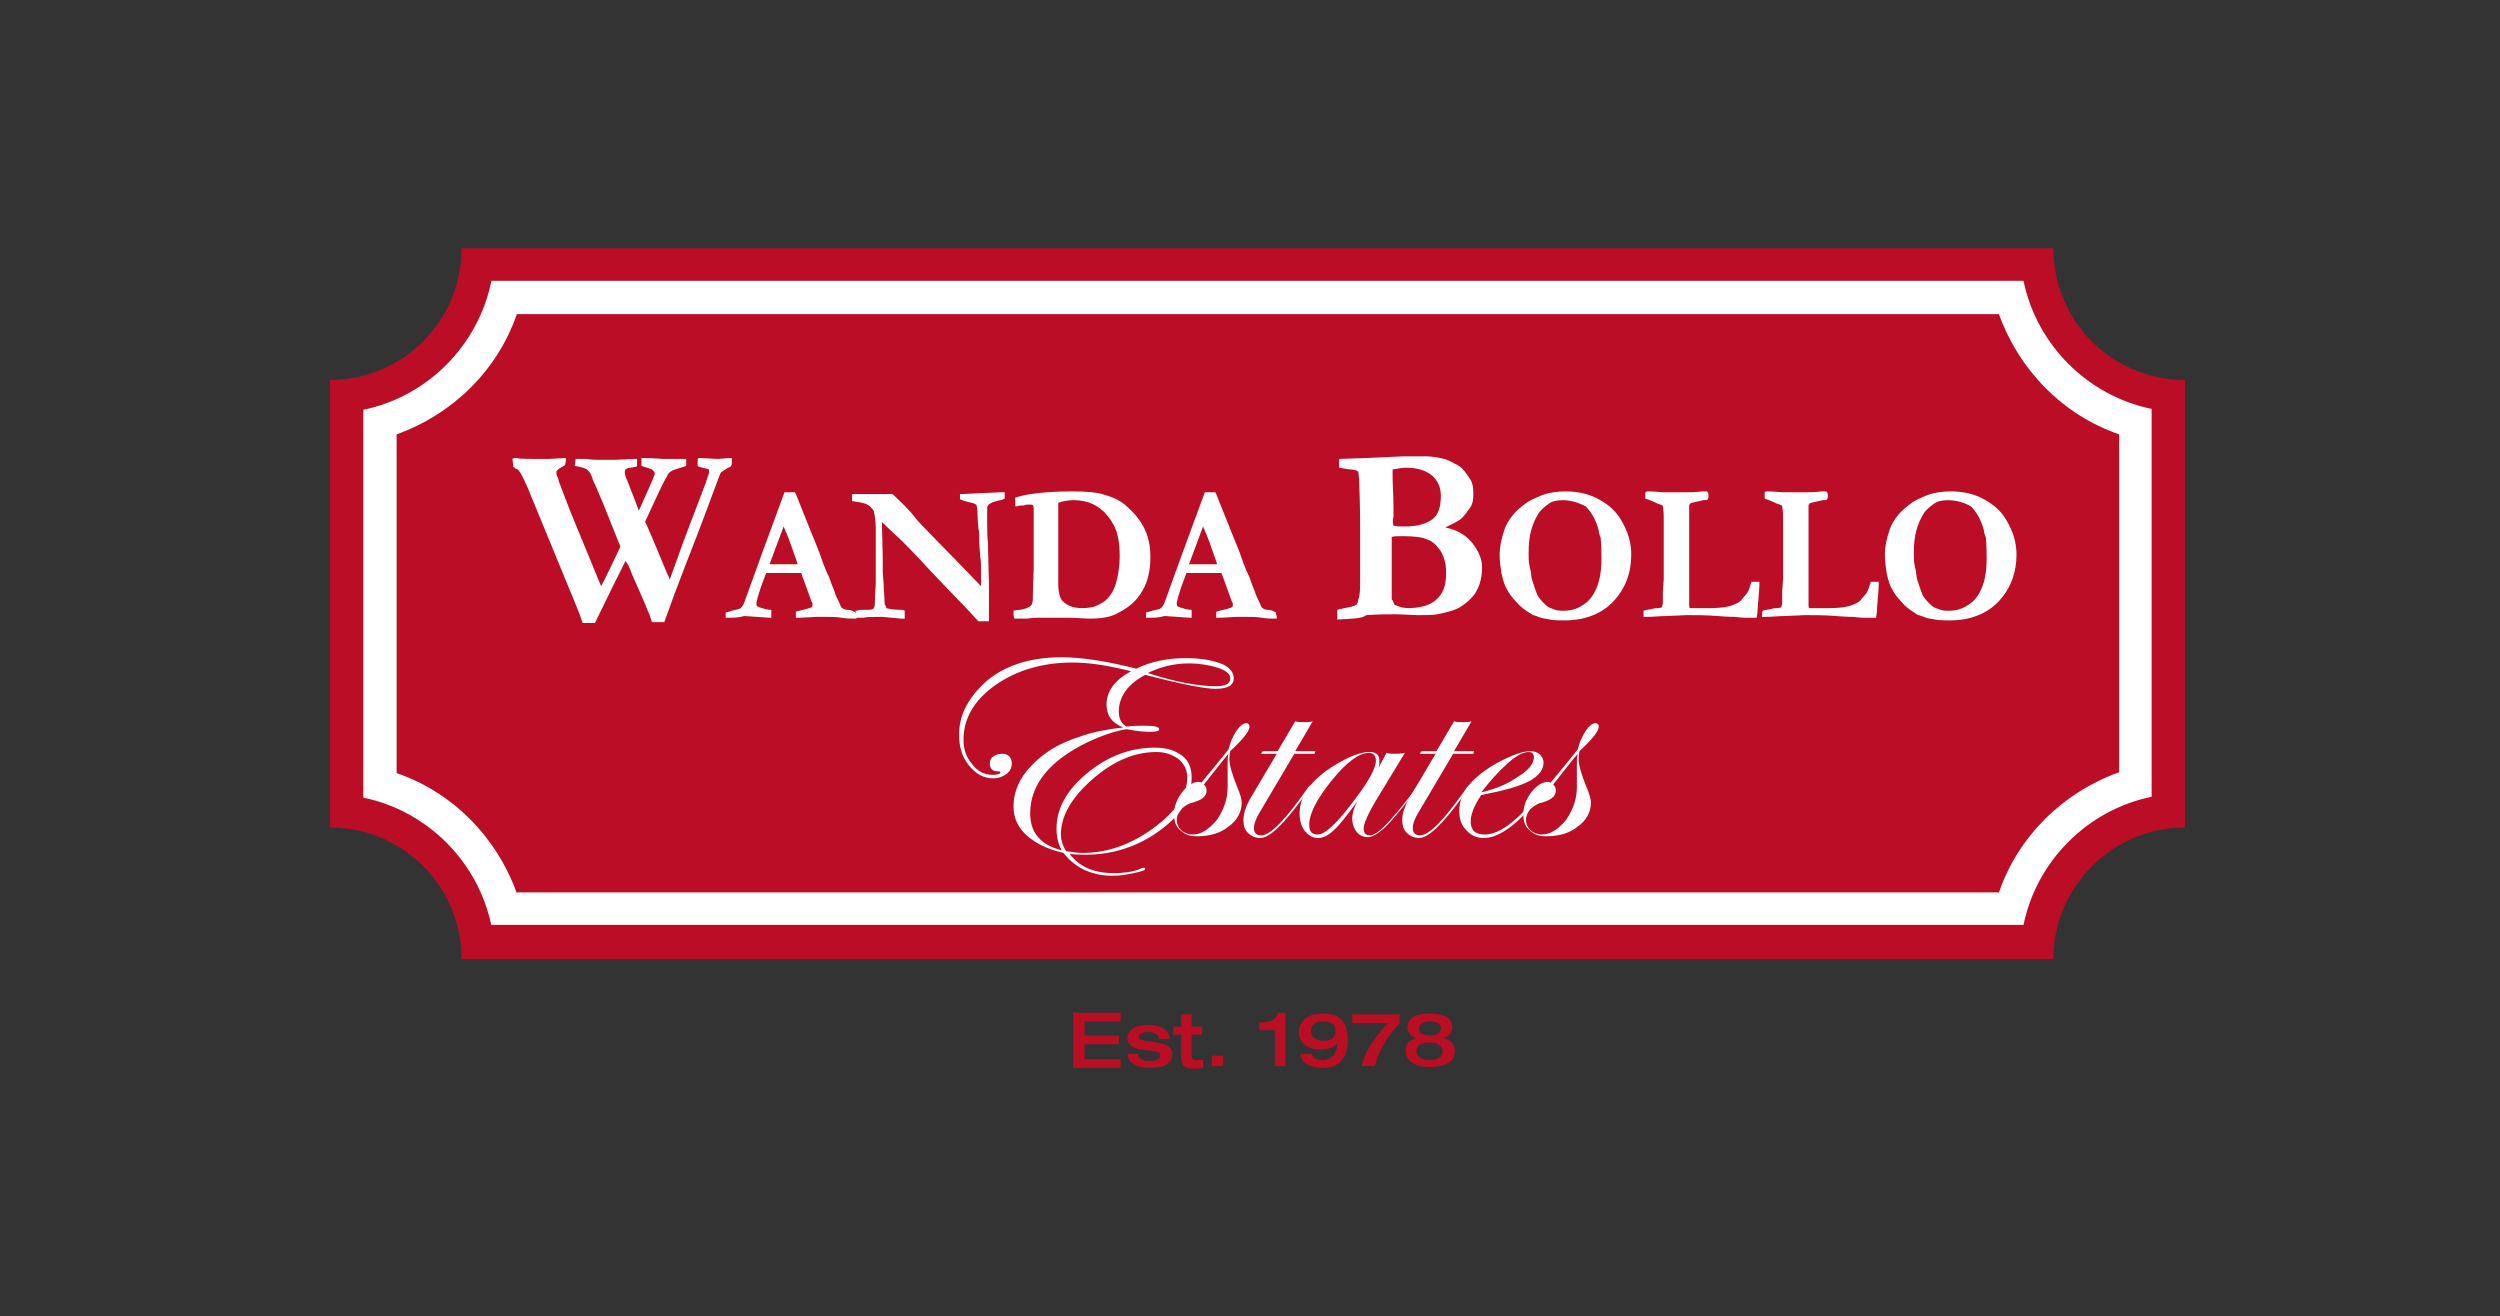 <?xml version="1.0" encoding="utf-8"?>
<!-- Generator: Adobe Illustrator 27.3.1, SVG Export Plug-In . SVG Version: 6.00 Build 0)  -->
<svg version="1.1" id="Layer_1" xmlns="http://www.w3.org/2000/svg" xmlns:xlink="http://www.w3.org/1999/xlink" x="0px" y="0px"
	 viewBox="0 0 284.9 150" style="enable-background:new 0 0 284.9 150;" xml:space="preserve">
<rect x="0" y="0" width="284.9" height="150" fill="#333333" stroke="none"/>
<style type="text/css">
	.st0{fill:#BB0D26;}
	.st1{fill:#FFFFFF;}
	.st2{fill:#B90E24;}
</style>
<g>
	<path class="st0" d="M234,109.3H52.6c0-8.3-6.7-15-15-15v-51c8.3,0,15-6.7,15-15H234c0,8.3,6.7,15,15,15v51
		C240.8,94.3,234,101,234,109.3z"/>
	<path class="st1" d="M56,105.5c-1.5-7.3-7.3-13.1-14.6-14.6V46.7C48.7,45.2,54.5,39.4,56,32h174.6c1.5,7.3,7.3,13.1,14.6,14.6v44.2
		c-7.3,1.5-13.1,7.3-14.6,14.6H56z"/>
	<path class="st0" d="M58.9,101.8c-2.3-6.4-7.3-11.5-13.7-13.7V49.5c6.4-2.3,11.5-7.3,13.7-13.7h168.9c2.3,6.4,7.3,11.5,13.7,13.7
		v38.5c-6.4,2.3-11.5,7.3-13.7,13.7H58.9z"/>
	<g>
		<g>
			<path class="st1" d="M58.5,53.2l-0.1-0.9c0.1-0.1,0.2-0.1,0.3-0.1c0.7,0.1,1.5,0.1,2.2,0.1c0.3,0,0.5,0,0.6,0c0.3,0,0.7,0,1.1,0
				l1.8-0.1c0.1,0,0.1,0.1,0.1,0.2l-0.1,0.6c-0.2,0.1-0.3,0.2-0.5,0.3c-0.4,0.2-0.5,0.4-0.5,0.5c0,0.1,0,0.3,0.1,0.5
				c0.1,0.1,0.1,0.3,0.2,0.6c0.2,0.5,0.6,1.6,1.3,3.4l3.5,8.5c0.5-0.9,1.2-2.4,2.2-4.5l-2-5c-0.4-0.9-0.7-1.7-1-2.3
				c-0.1-0.2-0.2-0.4-0.2-0.6c-0.1-0.1-0.1-0.2-0.2-0.4c-0.1-0.2-0.2-0.3-0.4-0.5c-0.2-0.1-0.6-0.3-1.4-0.4l0.1-0.8
				c0.3,0,0.7,0,1.2,0c0.7,0.1,1.2,0.1,1.4,0.1l1.9,0l2.3-0.1c0,0,0.1,0,0.2,0l0,0.5v0.2c0,0.1,0,0.1-0.1,0.2
				c-0.2,0-0.4,0.1-0.7,0.1c-0.2,0-0.4,0.1-0.5,0.2c-0.1,0.1-0.1,0.2-0.1,0.3c0,0.3,0.1,0.6,0.3,1c0.1,0.2,0.2,0.5,0.3,0.8
				c0.5,1.2,0.8,2.1,1,2.6l0.9-2c0.4-0.9,0.7-1.6,0.9-2.1c0-0.1,0-0.2,0-0.2v-0.1c-0.1-0.1-0.2-0.2-0.3-0.3
				c-0.2-0.1-0.6-0.2-1.2-0.4c0-0.2,0-0.3,0-0.4c0-0.1,0-0.3,0-0.5c0.3,0,1.1,0,2.5,0.1c0.8,0,1.3,0,1.6,0c0.2,0,0.4,0,0.5,0
				c0.1,0,0.3,0,0.5,0l0,0.1l0,0.6l0,0.1c-1,0.3-1.6,0.5-1.7,0.6c-0.2,0.1-0.4,0.3-0.5,0.6c-0.5,0.8-1.3,2.6-2.5,5.2l0.1,0.1
				l0.9,2.1l1.5,3.6c0.2,0.4,0.3,0.6,0.3,0.8l1.7-4.7l2.4-6.3l0.4-1.2c0-0.1,0-0.2,0-0.2l0-0.2c-0.3-0.1-0.6-0.2-0.8-0.2
				c-0.2-0.1-0.4-0.1-0.5-0.2c0-0.3,0-0.5,0-0.6s0-0.2,0.1-0.3l0.2,0l2,0.1l1.3-0.1l0.3,0c0,0.2,0,0.3,0,0.5c0,0.2,0,0.3-0.1,0.4
				c0,0.1-0.1,0.1-0.3,0.2c-0.4,0.2-0.6,0.4-0.8,0.5c-0.1,0.1-0.2,0.4-0.4,0.9c-0.8,2.2-1.6,4.3-2.4,6.4s-2.1,5.3-3.7,9.8l-1.4,0
				c-0.1-0.3-0.2-0.6-0.3-0.9c-0.3-0.6-0.4-1-0.5-1.2L72,65.4c-0.2-0.6-0.4-1-0.6-1.3c0,0-0.1-0.1-0.1-0.2c0,0-0.5,1-1.4,2.8
				c-0.9,1.8-1.6,3.3-2.1,4.3l-1.4,0c-0.3-1-1-2.6-1.9-4.8l-4.4-10.7c-0.5-1.1-0.8-1.7-1-1.9c-0.1-0.1-0.2-0.2-0.4-0.2
				C58.7,53.3,58.6,53.3,58.5,53.2z"/>
			<path class="st1" d="M82.7,70.5l0-0.7c0.1,0,0.4-0.1,0.7-0.2c0.5-0.1,0.9-0.2,1-0.3c0.1-0.1,0.3-0.3,0.4-0.6l2.1-5.8l2.5-6.8
				c0.2,0,0.5,0,0.7,0h0.5l0.1,0.2l1.8,4.5c0.4,1,0.8,1.9,1.1,2.8c0.3,0.9,0.6,1.6,0.9,2.2c0.1,0.3,0.3,0.9,0.6,1.6
				c0.1,0.4,0.3,0.8,0.6,1.4c0.1,0.3,0.2,0.5,0.3,0.5c0.1,0.1,0.3,0.2,0.6,0.2c0.3,0,0.6,0.1,0.9,0.3c0,0.2,0.1,0.4,0.1,0.5
				c0,0.1,0,0.1,0,0.2c-0.5,0-1.1,0-1.7-0.1c-0.6-0.1-1.2-0.1-1.7-0.1c-0.6,0-1,0-1.2,0l-1.8,0.1l-0.5,0c0-0.3,0-0.5,0-0.7l1.2-0.3
				c0.4-0.1,0.6-0.2,0.6-0.2c0.1-0.1,0.1-0.2,0.1-0.3c0-0.1,0-0.2-0.1-0.3l-0.4-1.1l-0.8-2.2l-4,0c-0.1,0.4-0.5,1.2-0.9,2.6
				c-0.1,0.4-0.2,0.7-0.2,0.8c0,0.2,0,0.3,0.1,0.4c0.2,0.1,0.5,0.2,0.9,0.3c0.1,0,0.3,0.1,0.7,0.1c0,0.3,0,0.4,0,0.6
				c0,0.1,0,0.2,0,0.3c-0.4,0-1.5-0.1-3.1-0.2l-0.4,0.1c-0.5,0.1-1,0.1-1.5,0.1H82.7z M87.7,64.3c1.6,0,2.6,0,2.9,0l0.3,0
				c-0.2-0.7-0.5-1.4-0.8-2.3s-0.6-1.5-0.8-2L87.7,64.3z"/>
			<path class="st1" d="M97.1,57.1l0-0.8h0.9l0.3,0c0.4,0,0.7,0,0.9,0c0.1,0,0.3,0,0.7,0c0.1,0,0.2,0,0.2,0c0.1,0,0.3,0,0.7,0
				c0.4,0,0.6,0,0.6,0c0.1,0,0.2,0,0.3,0c1.1,1,2,1.9,2.6,2.7s3.2,3.3,7.5,7.8v-0.3l0-1.3c0-0.7,0-1.3-0.1-1.8c0-0.4-0.1-1-0.1-1.6
				c0-0.6,0-1.2-0.1-1.6c-0.1-1-0.1-1.5-0.1-1.7c0-0.5-0.1-0.8-0.1-0.9c-0.1-0.2-0.5-0.3-1-0.4c-0.4-0.1-0.7-0.2-0.9-0.3l0-0.6
				l0.3,0l2.1-0.1l2.3-0.1c0.2,0,0.3,0,0.4,0l0,0.7c-0.2,0.1-0.3,0.2-0.5,0.2c-0.5,0.1-0.7,0.2-0.8,0.2c-0.4,0.2-0.6,0.3-0.6,0.4
				c-0.1,0.1-0.1,0.2-0.1,0.4c0,0,0,0.2,0,0.5c0,0.1,0,0.4,0,0.9c0,1.1,0,1.9,0.1,2.5c0,0.2,0,0.4,0,0.7l0.1,3.9c0,0.3,0,0.5,0,0.6
				v1.4l0,0.6l0,0.6c0,0.3,0,0.5,0,0.5v0.6l-1.2,0l-1.3-1.4l-2.6-2.7l-1.8-1.9l-1.3-1.4c-0.9-0.9-1.6-1.7-2.3-2.3l-1.7-1.6l0.1,4.1
				c0,0.2,0,0.5,0,0.8l0,0.8l0.1,1.4c0,0.6,0.1,1.3,0.1,2c0,0.2,0,0.3,0.1,0.4s0.1,0.2,0.1,0.3c0.3,0.1,0.9,0.2,1.8,0.2
				c0.1,0,0.2,0,0.3,0.1l0,0.9l-0.4,0c-0.2,0-0.9-0.1-2.1-0.2c-1.1,0-1.9,0-2.2,0.1c-0.4,0-0.6,0-0.6,0c-0.1,0-0.2,0-0.3,0
				c0-0.2,0-0.3,0-0.4c0-0.1,0-0.2,0-0.4c0.2,0,0.4-0.1,0.5-0.1c0,0,0.2,0,0.4,0c0.6,0,0.9,0,1.1-0.1c0.1-0.1,0.2-0.3,0.2-0.7
				c0-1.2,0.1-1.9,0.1-2.1V66l0-3.6l0-2.2c0-0.9-0.1-1.4-0.2-1.8c0-0.2-0.1-0.3-0.2-0.4c-0.2-0.3-0.5-0.5-0.8-0.6
				C98.3,57.3,97.8,57.2,97.1,57.1z"/>
			<path class="st1" d="M115.5,69.6c0.1,0,0.3-0.1,0.7-0.1c0.7-0.1,1.1-0.3,1.3-0.5c0.1-0.1,0.2-0.4,0.2-0.7c0-0.1,0-1.2,0.1-3.4
				l0-1.2l0-1.5l0-3.8V58c0-0.2,0-0.3-0.1-0.4c0-0.1-0.2-0.1-0.4-0.1c-0.2,0-0.4,0-0.6,0.1c-0.3,0-0.6,0-0.8,0.1c0,0-0.1,0-0.2,0
				l0-1c0.4-0.1,1-0.3,1.8-0.4c1.3-0.2,2.9-0.3,4.7-0.3c1.6,0,2.7,0.1,3.4,0.3c1.1,0.3,2,0.7,2.7,1.3c0.9,0.8,1.6,1.6,2.1,2.6
				c0.5,1,0.7,2.1,0.7,3.3c0,1.5-0.3,2.8-0.9,3.8c-0.6,1.1-1.5,1.9-2.7,2.5c-0.8,0.5-1.9,0.7-3.3,0.7l-2.2-0.1l-0.6,0l-0.9,0l-0.3,0
				l-0.9,0l-1.2,0c0,0-0.4,0-1.1,0.1c-0.2,0-0.5,0-0.9,0c-0.2,0-0.4,0-0.5,0C115.5,70.3,115.5,70,115.5,69.6z M120.6,57.3
				c0,0.2,0,0.4,0,0.5l0,1.9v1.6c0,0.5,0,1,0,1.4l0,1l0,1.7l0,1.1c0,1,0.2,1.7,0.5,2c0.5,0.5,1.2,0.8,2.2,0.8c0.7,0,1.2-0.1,1.5-0.2
				c0.7-0.3,1.2-0.6,1.6-1.1s0.7-1.1,0.9-2s0.3-1.7,0.3-2.6c0-1.5-0.2-2.7-0.7-3.6c-0.5-0.9-1.1-1.6-1.9-2.1
				c-0.8-0.5-1.7-0.7-2.7-0.7C121.8,57,121.1,57.1,120.6,57.3z"/>
			<path class="st1" d="M130.6,70.5l0-0.7c0.1,0,0.4-0.1,0.7-0.2c0.5-0.1,0.9-0.2,1-0.3c0.1-0.1,0.3-0.3,0.4-0.6l2.1-5.8l2.5-6.8
				c0.2,0,0.5,0,0.7,0h0.5l0.1,0.2l1.8,4.5c0.4,1,0.8,1.9,1.1,2.8c0.3,0.9,0.6,1.6,0.9,2.2c0.1,0.3,0.3,0.9,0.6,1.6
				c0.1,0.4,0.3,0.8,0.6,1.4c0.1,0.3,0.2,0.5,0.3,0.5c0.1,0.1,0.3,0.2,0.6,0.2c0.3,0,0.6,0.1,0.9,0.3c0,0.2,0.1,0.4,0.1,0.5
				c0,0.1,0,0.1,0,0.2c-0.5,0-1.1,0-1.7-0.1c-0.6-0.1-1.2-0.1-1.7-0.1c-0.6,0-1,0-1.2,0l-1.8,0.1l-0.5,0c0-0.3,0-0.5,0-0.7l1.2-0.3
				c0.4-0.1,0.6-0.2,0.6-0.2c0.1-0.1,0.1-0.2,0.1-0.3c0-0.1,0-0.2-0.1-0.3l-0.4-1.1l-0.8-2.2l-4,0c-0.1,0.4-0.5,1.2-0.9,2.6
				c-0.1,0.4-0.2,0.7-0.2,0.8c0,0.2,0,0.3,0.1,0.4c0.2,0.1,0.5,0.2,0.9,0.3c0.1,0,0.3,0.1,0.7,0.1c0,0.3,0,0.4,0,0.6
				c0,0.1,0,0.2,0,0.3c-0.4,0-1.5-0.1-3.1-0.2l-0.4,0.1c-0.5,0.1-1,0.1-1.5,0.1H130.6z M135.5,64.3c1.6,0,2.6,0,2.9,0l0.3,0
				c-0.2-0.7-0.5-1.4-0.8-2.3s-0.6-1.5-0.8-2L135.5,64.3z"/>
			<path class="st1" d="M152.4,70.6l0-1.1c0.2-0.1,0.5-0.1,0.8-0.2c0.6-0.1,1.1-0.2,1.4-0.4c0.1-0.2,0.2-0.4,0.2-0.6
				C155,67.8,155,67,155,66l0-6c0-0.6,0-2.2-0.1-4.9c0-0.7-0.1-1.1-0.1-1.3c0-0.1-0.1-0.1-0.1-0.1c-0.1-0.1-0.4-0.2-0.8-0.2
				c-0.2,0-0.6-0.1-1.3-0.2l0-1l3-0.1l4.4-0.2l0.5,0c0.1,0,0.2,0,0.3,0c0.1,0,0.3,0,0.7,0h0.9c0.7,0,1.4,0.1,2.2,0.3
				c0.3,0.1,0.6,0.2,1.1,0.5c0.5,0.2,0.9,0.5,1.2,0.9c0.3,0.4,0.6,0.8,0.8,1.2c0.2,0.5,0.2,1,0.2,1.5c0,0.6-0.1,1.1-0.4,1.5
				s-0.6,0.9-1.1,1.3c-0.3,0.2-0.8,0.5-1.7,0.9c1.4,0.3,2.4,0.9,3.1,1.8c0.7,0.9,1.1,1.8,1.1,2.8c0,0.6-0.1,1.3-0.3,1.9
				c-0.2,0.5-0.4,1-0.8,1.4c-0.5,0.6-1.1,1-1.6,1.3c-0.6,0.3-1.4,0.5-2.4,0.7c-0.5,0.1-1.3,0.1-2.3,0.1l-2.3-0.1c-1,0-2.1,0-3.5,0.1
				C155.2,70.5,154.2,70.5,152.4,70.6z M158.8,59.9c0.4,0.1,0.8,0.1,1.3,0.1c1.4,0,2.4-0.3,3.1-0.8c0.7-0.5,1-1.4,1-2.7
				c0-0.9-0.3-1.7-1-2.3c-0.7-0.6-1.7-0.9-3-0.9c-0.4,0-0.9,0.1-1.5,0.2c0,0.2,0,0.5,0,0.9c0,0.8,0.1,1.9,0.1,3.4l0,1.2
				C158.7,59.1,158.7,59.5,158.8,59.9z M158.9,68.9c0.6,0.3,1.1,0.4,1.6,0.4c1,0,1.9-0.2,2.5-0.5c0.6-0.3,1.1-0.8,1.4-1.4
				c0.3-0.6,0.4-1.3,0.4-2.2c0-0.9-0.2-1.6-0.5-2.2c-0.5-0.8-1-1.3-1.6-1.5c-0.6-0.3-1.6-0.4-2.9-0.4c-0.6,0-1,0-1.2,0.1V63l0,2.1
				l0,3.2C158.8,68.5,158.8,68.7,158.9,68.9z"/>
			<path class="st1" d="M170.9,63.2c0-0.9,0.2-1.8,0.5-2.7c0.2-0.7,0.6-1.3,1-1.8s1-1,1.7-1.5c0.7-0.4,1.4-0.7,2-0.9
				c0.7-0.2,1.5-0.3,2.3-0.3c1.5,0,2.7,0.3,3.8,0.9c1.1,0.6,1.9,1.3,2.5,2.3c0.8,1.3,1.2,2.6,1.2,4c0,2.1-0.7,3.9-2,5.3
				s-3.2,2.2-5.6,2.2c-0.6,0-1.2,0-1.7-0.1c-0.4-0.1-0.7-0.1-1-0.2c-0.5-0.2-0.8-0.3-0.9-0.3c-0.8-0.5-1.4-0.9-1.8-1.4
				c-0.5-0.5-0.9-1-1.2-1.6c-0.2-0.3-0.4-0.9-0.6-1.8C171,64.6,170.9,63.9,170.9,63.2z M178.1,57c-0.6,0-1.2,0.1-1.6,0.4
				s-0.8,0.6-1.1,1c-0.4,0.6-0.7,1.3-0.9,2s-0.3,1.6-0.3,2.6c0,0.6,0,1.1,0.1,1.4c0,0.1,0,0.2,0.1,0.5c0.1,0.5,0.1,0.9,0.2,1.2
				c0.3,0.9,0.5,1.5,0.6,1.7c0.2,0.4,0.5,0.7,0.9,1.1c0.2,0.2,0.5,0.4,0.9,0.5c0.4,0.2,0.8,0.2,1.2,0.2c0.8,0,1.5-0.2,2.1-0.6
				c0.7-0.4,1.2-1,1.6-1.9s0.6-2,0.6-3.5c0-0.6,0-1.4-0.1-2.4l-0.1-0.2c0-0.1-0.1-0.2-0.1-0.5c-0.3-1.2-0.8-2.1-1.5-2.8
				C180.1,57.4,179.2,57,178.1,57z"/>
			<path class="st1" d="M187.3,69.6c0.2-0.1,0.5-0.1,0.9-0.2s0.6-0.1,0.7-0.1c0.3,0,0.5-0.1,0.5-0.1c0-0.2,0.1-0.3,0.1-0.4l0-1.4
				l0.1-1.4V65l0-1.1l0-1.1l0-2.5l0-1.1V59c0-0.8-0.1-1.2-0.1-1.3s-0.2-0.2-0.6-0.3c0,0-0.2-0.1-0.4-0.2c-0.2-0.1-0.3-0.1-0.5-0.2
				c-0.2-0.1-0.4-0.1-0.5-0.2c0-0.2,0-0.3,0-0.4c0-0.1,0-0.1,0-0.3c0.1,0,0.1-0.1,0.2-0.1c0.2,0,0.8,0,1.8,0.1l1.5,0l1.1,0
				c0.5,0,1.1,0,1.9-0.1c0.2,0,0.4,0,0.4,0c0.1,0,0.2,0,0.2,0.1c0.1,0.1,0.1,0.2,0.1,0.4c0,0.2,0,0.3-0.1,0.4c0,0.1-0.2,0.1-0.5,0.1
				l-1.3,0.3c0,0-0.1,0-0.2,0.1c0,0.1,0,0.1-0.1,0.1l0,0.3l0,0.7v0.2V59c0,0,0,0.2,0,0.6c0,0.1,0,0.2,0,0.3c0,0.1,0,0.3,0,0.6
				c0,0.4,0,0.8,0,1.2c0,0.4,0,0.8,0,1.3c0,0.2,0,0.4,0,0.7l0,5.2c0,0.2,0,0.4,0.1,0.4l1,0l0.6,0l0.7,0c1.1,0,2-0.1,2.7-0.4
				c0.5-0.2,0.8-0.4,0.9-0.6c0.2-0.2,0.4-0.5,0.6-0.7c0.2-0.3,0.3-0.7,0.5-1.3h0.3c0.2,0,0.4,0,0.6,0v0.3c0,0.5-0.1,1.5-0.2,2.8
				c0,0.5-0.1,0.8-0.1,1c-0.2,0-0.3,0-0.3,0h-0.4l-0.5,0c-0.1,0-0.5,0-1.3-0.1c-0.1,0-0.8,0-2-0.1s-2.4-0.1-3.5-0.1l-2.2,0.1
				c-0.8,0-1.6,0.1-2.3,0.1h-0.2c0,0-0.1,0-0.2,0c0-0.1,0-0.2,0-0.2C187.3,69.9,187.3,69.7,187.3,69.6z"/>
			<path class="st1" d="M200.9,69.6c0.2-0.1,0.5-0.1,0.9-0.2s0.6-0.1,0.7-0.1c0.3,0,0.5-0.1,0.5-0.1c0-0.2,0.1-0.3,0.1-0.4l0-1.4
				l0.1-1.4V65l0-1.1l0-1.1l0-2.5l0-1.1V59c0-0.8-0.1-1.2-0.1-1.3s-0.2-0.2-0.6-0.3c0,0-0.2-0.1-0.4-0.2c-0.2-0.1-0.3-0.1-0.5-0.2
				c-0.2-0.1-0.4-0.1-0.5-0.2c0-0.2,0-0.3,0-0.4c0-0.1,0-0.1,0-0.3c0.1,0,0.1-0.1,0.2-0.1c0.2,0,0.8,0,1.8,0.1l1.5,0l1.1,0
				c0.5,0,1.1,0,1.9-0.1c0.2,0,0.4,0,0.4,0c0.1,0,0.2,0,0.2,0.1c0.1,0.1,0.1,0.2,0.1,0.4c0,0.2,0,0.3-0.1,0.4c0,0.1-0.2,0.1-0.5,0.1
				l-1.3,0.3c0,0-0.1,0-0.2,0.1c0,0.1,0,0.1-0.1,0.1l0,0.3l0,0.7v0.2V59c0,0,0,0.2,0,0.6c0,0.1,0,0.2,0,0.3c0,0.1,0,0.3,0,0.6
				c0,0.4,0,0.8,0,1.2c0,0.4,0,0.8,0,1.3c0,0.2,0,0.4,0,0.7l0,5.2c0,0.2,0,0.4,0.1,0.4l1,0l0.6,0l0.7,0c1.1,0,2-0.1,2.7-0.4
				c0.5-0.2,0.8-0.4,0.9-0.6c0.2-0.2,0.4-0.5,0.6-0.7c0.2-0.3,0.3-0.7,0.5-1.3h0.3c0.2,0,0.4,0,0.6,0v0.3c0,0.5-0.1,1.5-0.2,2.8
				c0,0.5-0.1,0.8-0.1,1c-0.2,0-0.3,0-0.3,0H213l-0.5,0c-0.1,0-0.5,0-1.3-0.1c-0.1,0-0.8,0-2-0.1s-2.4-0.1-3.5-0.1l-2.2,0.1
				c-0.8,0-1.6,0.1-2.3,0.1H201c0,0-0.1,0-0.2,0c0-0.1,0-0.2,0-0.2C200.8,69.9,200.8,69.7,200.9,69.6z"/>
			<path class="st1" d="M214.8,63.2c0-0.9,0.2-1.8,0.5-2.7c0.2-0.7,0.6-1.3,1-1.8s1-1,1.7-1.5c0.7-0.4,1.4-0.7,2-0.9
				c0.7-0.2,1.5-0.3,2.3-0.3c1.5,0,2.7,0.3,3.8,0.9c1.1,0.6,1.9,1.3,2.5,2.3c0.8,1.3,1.2,2.6,1.2,4c0,2.1-0.7,3.9-2,5.3
				s-3.2,2.2-5.6,2.2c-0.6,0-1.2,0-1.7-0.1c-0.4-0.1-0.7-0.1-1-0.2c-0.5-0.2-0.8-0.3-0.9-0.3c-0.8-0.5-1.4-0.9-1.8-1.4
				c-0.5-0.5-0.9-1-1.2-1.6c-0.2-0.3-0.4-0.9-0.6-1.8C214.9,64.6,214.8,63.9,214.8,63.2z M222,57c-0.6,0-1.2,0.1-1.6,0.4
				s-0.8,0.6-1.1,1c-0.4,0.6-0.7,1.3-0.9,2s-0.3,1.6-0.3,2.6c0,0.6,0,1.1,0.1,1.4c0,0.1,0,0.2,0.1,0.5c0.1,0.5,0.1,0.9,0.2,1.2
				c0.3,0.9,0.5,1.5,0.6,1.7c0.2,0.4,0.5,0.7,0.9,1.1c0.2,0.2,0.5,0.4,0.9,0.5c0.4,0.2,0.8,0.2,1.2,0.2c0.8,0,1.5-0.2,2.1-0.6
				c0.7-0.4,1.2-1,1.6-1.9s0.6-2,0.6-3.5c0-0.6,0-1.4-0.1-2.4l-0.1-0.2c0-0.1-0.1-0.2-0.1-0.5c-0.3-1.2-0.8-2.1-1.5-2.8
				C224.1,57.4,223.1,57,222,57z"/>
		</g>
	</g>
	<g>
		<g>
			<path class="st1" d="M140.6,77.3c0,0.8-0.7,1.2-2.1,1.2c-1.1,0-3.8-0.5-8-1.6c-2,1.1-3,2.5-3,4.2c0,0.8,0.3,1.4,0.9,1.7
				c0.8-0.1,1.4-0.1,1.9-0.1c1.2,0,1.8,0.1,1.8,0.4c0,0.2-0.3,0.3-1,0.3c-0.8,0-1.7-0.1-2.7-0.3c-1.3,0.2-2.8,0.7-4.5,1.5
				c-4.3,2.1-6.5,4.8-6.5,8.1c0,2.2,1.2,3.6,3.6,4.2c-0.4-0.7-0.6-1.5-0.6-2.5c0-2.3,1.2-4.4,3.5-6.3c2.3-1.9,4.9-2.9,7.7-2.9
				c1.3,0,2.3,0.3,3.1,0.9s1.1,1.5,1.1,2.5c0,2.3-1.2,4.3-3.7,6.1c-2.5,1.8-5.3,2.7-8.4,2.7c-0.6,0-1.2,0-1.8-0.1
				c1.1,1.5,2.8,2.2,5,2.2c1.4,0,2.5-0.2,3.3-0.6l0.2,0c0.1,0,0.1,0.1,0.1,0.1c0,0.2-0.4,0.3-1.3,0.5c-0.9,0.2-1.6,0.3-2.4,0.3
				c-2.4,0-4.3-0.9-5.6-2.6c-1.8-0.4-3.2-1.1-4.2-2s-1.5-2-1.5-3.3c0-1.7,0.7-3.3,2.1-4.7c1.4-1.5,3.3-2.6,5.6-3.3
				c1.4-0.5,3-0.8,4.8-1c-1.3-0.5-1.9-1.4-1.9-2.6c0-1.5,0.9-2.8,2.8-3.8c-2.7-0.7-4.9-1-6.7-1c-3.4,0-6.4,0.9-8.8,2.6
				c-2.4,1.7-3.6,3.8-3.6,6.2c0,1.1,0.3,2,1,2.8c0.6,0.8,1.4,1.2,2.3,1.2c0.6,0,0.9-0.1,0.9-0.3c0-0.1-0.1-0.1-0.3-0.1
				c-0.6,0-0.9-0.3-0.9-0.9c0-0.3,0.1-0.6,0.4-0.8s0.6-0.3,1-0.3c0.7,0,1.1,0.4,1.1,1.1c0,0.5-0.2,0.9-0.6,1.2s-0.9,0.5-1.5,0.5
				c-1.1,0-2-0.5-2.8-1.5c-0.8-1-1.1-2.1-1.1-3.5c0-2.1,0.9-3.9,2.7-5.7c2.1-2,5.1-3.1,9-3.1c2.1,0,5,0.4,8.5,1.3
				c1.6-0.8,3.5-1.2,5.6-1.2c1.6,0,2.9,0.2,4,0.6S140.6,76.7,140.6,77.3z M135.3,88.6c0-0.8-0.3-1.5-1-2.1c-0.7-0.5-1.5-0.8-2.5-0.8
				c-2.5,0-4.9,1-7.3,3.1c-2.4,2.1-3.6,4.2-3.6,6.3c0,0.6,0.2,1.3,0.6,1.9c0.7,0.1,1.3,0.2,1.9,0.2c2.7,0,5.4-0.9,8-2.8
				C134,92.5,135.3,90.6,135.3,88.6z M140.2,77.3c0-0.5-0.5-0.9-1.4-1.2c-1-0.3-2.1-0.5-3.3-0.5c-1.7,0-3.3,0.4-4.7,1.1
				c3.1,1,5.7,1.5,7.8,1.5C139.7,78.2,140.2,77.9,140.2,77.3z"/>
			<path class="st1" d="M142.4,82.8c0,0.5-0.7,1.4-2.2,2.8c-0.1,0.4-0.1,0.7-0.1,0.9c0,0.7,0.3,1.7,0.9,3.2c0.3,0.7,0.5,1.3,0.5,1.8
				c0,1-0.5,2-1.5,2.7c-1,0.8-2.2,1.1-3.6,1.1c-0.8,0-1.4-0.2-1.9-0.7c-0.5-0.4-0.7-1-0.7-1.8c0-0.9,0.3-1.7,0.9-2.5
				c0.6-0.8,1.3-1.2,1.9-1.2c0.1,0,0.2,0,0.3,0.1l1.4-1.7c0.4-0.5,1-1.2,1.7-2.1c0.2-0.8,0.5-1.5,0.9-2.1c0.4-0.6,0.8-0.9,1.2-0.9
				C142.3,82.5,142.4,82.6,142.4,82.8z M139.9,89.7c0-0.3,0-0.7,0-1c0-0.3,0-0.8,0-1.5c0-0.5,0-1,0.1-1.3c-0.7,0.8-1.6,2-2.8,3.5
				c0.2,0.2,0.3,0.4,0.3,0.7c0,0.7-0.6,1.1-1.7,1.4c-0.5,0.1-0.8,0.4-1.2,0.7c-0.3,0.4-0.5,0.8-0.5,1.2c0,0.5,0.2,0.9,0.5,1.2
				s0.8,0.5,1.3,0.5c1,0,1.9-0.6,2.8-1.7C139.5,92.2,139.9,91,139.9,89.7z"/>
			<path class="st1" d="M149.9,85.6l-0.1,0.3h-2.3l-3.9,6.6c-0.5,0.8-0.7,1.4-0.7,1.9c0,0.5,0.3,0.8,0.8,0.8c1.1,0,2.8-1.8,5.4-5.5
				c0.1-0.1,0.2-0.2,0.2-0.2c0.1,0,0.1,0,0.1,0.1c0,0-0.1,0.1-0.2,0.3l-0.7,1c-2.2,3-3.8,4.6-4.9,4.6c-0.5,0-1-0.2-1.4-0.6
				s-0.5-0.9-0.5-1.5c0-0.7,0.3-1.6,0.9-2.6l2.9-4.9h-1.8l0.2-0.3h1.7l2-3.4c0.3,0.1,0.7,0.1,1,0.1c0.3,0,0.7,0,1-0.1l-2,3.4H149.9z
				"/>
			<path class="st1" d="M161.6,89.5c0,0.2-0.8,1.4-2.5,3.4c-1.4,1.7-2.5,2.5-3.2,2.5c-0.5,0-1-0.2-1.3-0.6s-0.5-0.9-0.5-1.5
				c0-0.6,0.2-1.3,0.6-2c-1.2,1.6-2,2.7-2.7,3.3c-0.6,0.6-1.2,0.9-1.8,0.9c-0.6,0-1.1-0.3-1.5-0.8s-0.6-1.2-0.6-2
				c0-2.2,1.6-4.2,4.7-5.9c1.4-0.8,2.5-1.1,3.3-1.1c0.7,0,1.1,0.3,1.1,1c0,0.2,0,0.5-0.1,0.8l0.9-1.7c0.3,0.1,0.7,0.1,0.9,0.1
				c0.3,0,0.7,0,1.2-0.1l-3.1,5.1c-1.1,1.8-1.6,3-1.6,3.5c0,0.5,0.2,0.8,0.7,0.8c0.5,0,1.2-0.5,2.2-1.6c1-1.1,2.1-2.4,3.1-3.9
				c0.1-0.1,0.1-0.2,0.2-0.2C161.5,89.4,161.6,89.5,161.6,89.5z M156.8,86.7c0-0.6-0.3-0.9-0.8-0.9c-1.1,0-2.5,1-4.2,3.1
				c-1.7,2.1-2.6,3.8-2.6,5.1c0,0.8,0.3,1.1,1,1.1c0.8,0,2.2-1.3,4.2-4C156,89,156.8,87.5,156.8,86.7z"/>
			<path class="st1" d="M168,85.6l-0.1,0.3h-2.3l-3.9,6.6c-0.5,0.8-0.7,1.4-0.7,1.9c0,0.5,0.3,0.8,0.8,0.8c1.1,0,2.8-1.8,5.4-5.5
				c0.1-0.1,0.2-0.2,0.2-0.2c0.1,0,0.1,0,0.1,0.1c0,0-0.1,0.1-0.2,0.3l-0.7,1c-2.2,3-3.8,4.6-4.9,4.6c-0.5,0-1-0.2-1.4-0.6
				s-0.5-0.9-0.5-1.5c0-0.7,0.3-1.6,0.9-2.6l2.9-4.9h-1.8l0.2-0.3h1.7l2-3.4c0.3,0.1,0.7,0.1,1,0.1c0.3,0,0.7,0,1-0.1l-2,3.4H168z"
				/>
			<path class="st1" d="M176.3,89.6c0,0-0.1,0.2-0.3,0.5l-0.7,0.9c-2.4,3-4.5,4.5-6.2,4.5c-0.8,0-1.5-0.3-2-0.9
				c-0.6-0.6-0.8-1.3-0.8-2.2c0-2.1,1.5-3.9,4.4-5.5c1.5-0.8,2.8-1.3,3.7-1.3c0.4,0,0.8,0.1,1.1,0.4s0.4,0.6,0.4,0.9
				c0,0.8-0.5,1.5-1.6,2.1c-1.1,0.6-2.9,1.1-5.5,1.6c-0.8,1.2-1.2,2.2-1.2,3c0,1,0.5,1.5,1.6,1.5c1.8,0,4.1-1.8,6.7-5.4
				c0.1-0.2,0.3-0.3,0.3-0.3C176.2,89.5,176.3,89.5,176.3,89.6z M174.8,86.3c0-0.4-0.2-0.6-0.6-0.6c-0.6,0-1.4,0.4-2.4,1.3
				c-1,0.9-2,2-3,3.3c1.7-0.4,3.1-1,4.2-1.8C174.2,87.8,174.8,87,174.8,86.3z"/>
			<path class="st1" d="M182.2,82.8c0,0.5-0.7,1.4-2.2,2.8c-0.1,0.4-0.1,0.7-0.1,0.9c0,0.7,0.3,1.7,0.9,3.2c0.3,0.7,0.5,1.3,0.5,1.8
				c0,1-0.5,2-1.5,2.7c-1,0.8-2.2,1.1-3.6,1.1c-0.8,0-1.4-0.2-1.9-0.7c-0.5-0.4-0.7-1-0.7-1.8c0-0.9,0.3-1.7,0.9-2.5
				c0.6-0.8,1.3-1.2,1.9-1.2c0.1,0,0.2,0,0.3,0.1l1.4-1.7c0.4-0.5,1-1.2,1.7-2.1c0.2-0.8,0.5-1.5,0.9-2.1c0.4-0.6,0.8-0.9,1.2-0.9
				C182.1,82.5,182.2,82.6,182.2,82.8z M179.7,89.7c0-0.3,0-0.7,0-1c0-0.3,0-0.8,0-1.5c0-0.5,0-1,0.1-1.3c-0.7,0.8-1.6,2-2.8,3.5
				c0.2,0.2,0.3,0.4,0.3,0.7c0,0.7-0.6,1.1-1.7,1.4c-0.5,0.1-0.8,0.4-1.2,0.7c-0.3,0.4-0.5,0.8-0.5,1.2c0,0.5,0.2,0.9,0.5,1.2
				s0.8,0.5,1.3,0.5c1,0,1.9-0.6,2.8-1.7C179.3,92.2,179.7,91,179.7,89.7z"/>
		</g>
	</g>
	<g>
		<g>
			<path class="st2" d="M122.4,115.4h5.3v1h-4.1v1.6h3.9v1h-3.9v1.7h4.1v1h-5.4V115.4z"/>
			<path class="st2" d="M129.7,120.1c0,0.7,0.8,0.8,1.3,0.8c0.6,0,1.2-0.1,1.2-0.6c0-0.4-0.2-0.5-1.5-0.6c-1.4-0.2-2.2-0.4-2.2-1.4
				c0-1.3,1.5-1.5,2.3-1.5c0.7,0,2.4,0.1,2.5,1.6h-1.2c-0.1-0.7-0.9-0.8-1.3-0.8c-0.7,0-1,0.3-1,0.5c0,0.4,0.1,0.4,1.3,0.6
				c1.5,0.2,2.5,0.4,2.5,1.4c0,1.2-1.1,1.6-2.5,1.6c-1,0-2.5-0.2-2.6-1.6H129.7z"/>
			<path class="st2" d="M134.6,117.9h-0.9V117h0.9v-1.4h1.2v1.4h1.2v0.9h-1.2v2.1c0,0.5,0,0.8,0.4,0.8c0.3,0,0.6,0,0.9,0v0.9
				c-0.3,0-0.5,0.1-0.9,0.1c-1.4,0-1.6-0.5-1.6-1.4V117.9z"/>
			<path class="st2" d="M138.1,120.3h1.3v1.2h-1.3V120.3z"/>
			<path class="st2" d="M145.3,117.4h-1.8v-0.9h0.4c0.6,0,1.6-0.2,1.7-1.1h0.9v6.1h-1.2V117.4z"/>
			<path class="st2" d="M149.5,120.1c0.1,0.4,0.4,0.7,1.2,0.7c1.1,0,1.7-0.8,1.7-1.9c-0.5,0.5-1,0.7-1.9,0.7c-1.8,0-2.5-1-2.5-2
				c0-1,0.8-2.1,2.8-2.1c2.2,0,2.8,1.3,2.8,3.1c0,1.1-0.4,3.1-2.8,3.1c-1.6,0-2.5-0.6-2.6-1.6H149.5z M150.8,116.4
				c-1.1,0-1.4,0.5-1.4,1.1c0,0.6,0.4,1.1,1.4,1.1c1.1,0,1.4-0.5,1.4-1.1C152.2,116.9,151.9,116.4,150.8,116.4z"/>
			<path class="st2" d="M154.1,115.6h5.4v1c-1.2,1.3-2.5,3.2-2.8,4.9h-1.5c0.2-1.6,1.9-3.9,3-4.9h-4.1V115.6z"/>
			<path class="st2" d="M161.4,118.3L161.4,118.3c-0.6-0.2-1-0.6-1-1.2c0-0.9,0.6-1.6,2.6-1.6c1.9,0,2.5,0.7,2.5,1.6
				c0,0.6-0.4,1-1,1.2v0c0.9,0.2,1.3,0.8,1.3,1.5c0,0.7-0.5,1.8-2.8,1.8c-2.4,0-2.8-1.2-2.8-1.8
				C160.1,119.1,160.5,118.6,161.4,118.3z M162.9,120.8c1,0,1.5-0.4,1.5-1c0-0.6-0.5-1-1.5-1s-1.5,0.4-1.5,1
				C161.5,120.4,161.9,120.8,162.9,120.8z M164.2,117.2c0-0.5-0.4-0.8-1.2-0.8c-0.8,0-1.3,0.3-1.3,0.8c0,0.5,0.4,0.8,1.3,0.8
				S164.2,117.6,164.2,117.2z"/>
		</g>
	</g>
</g>
</svg>
